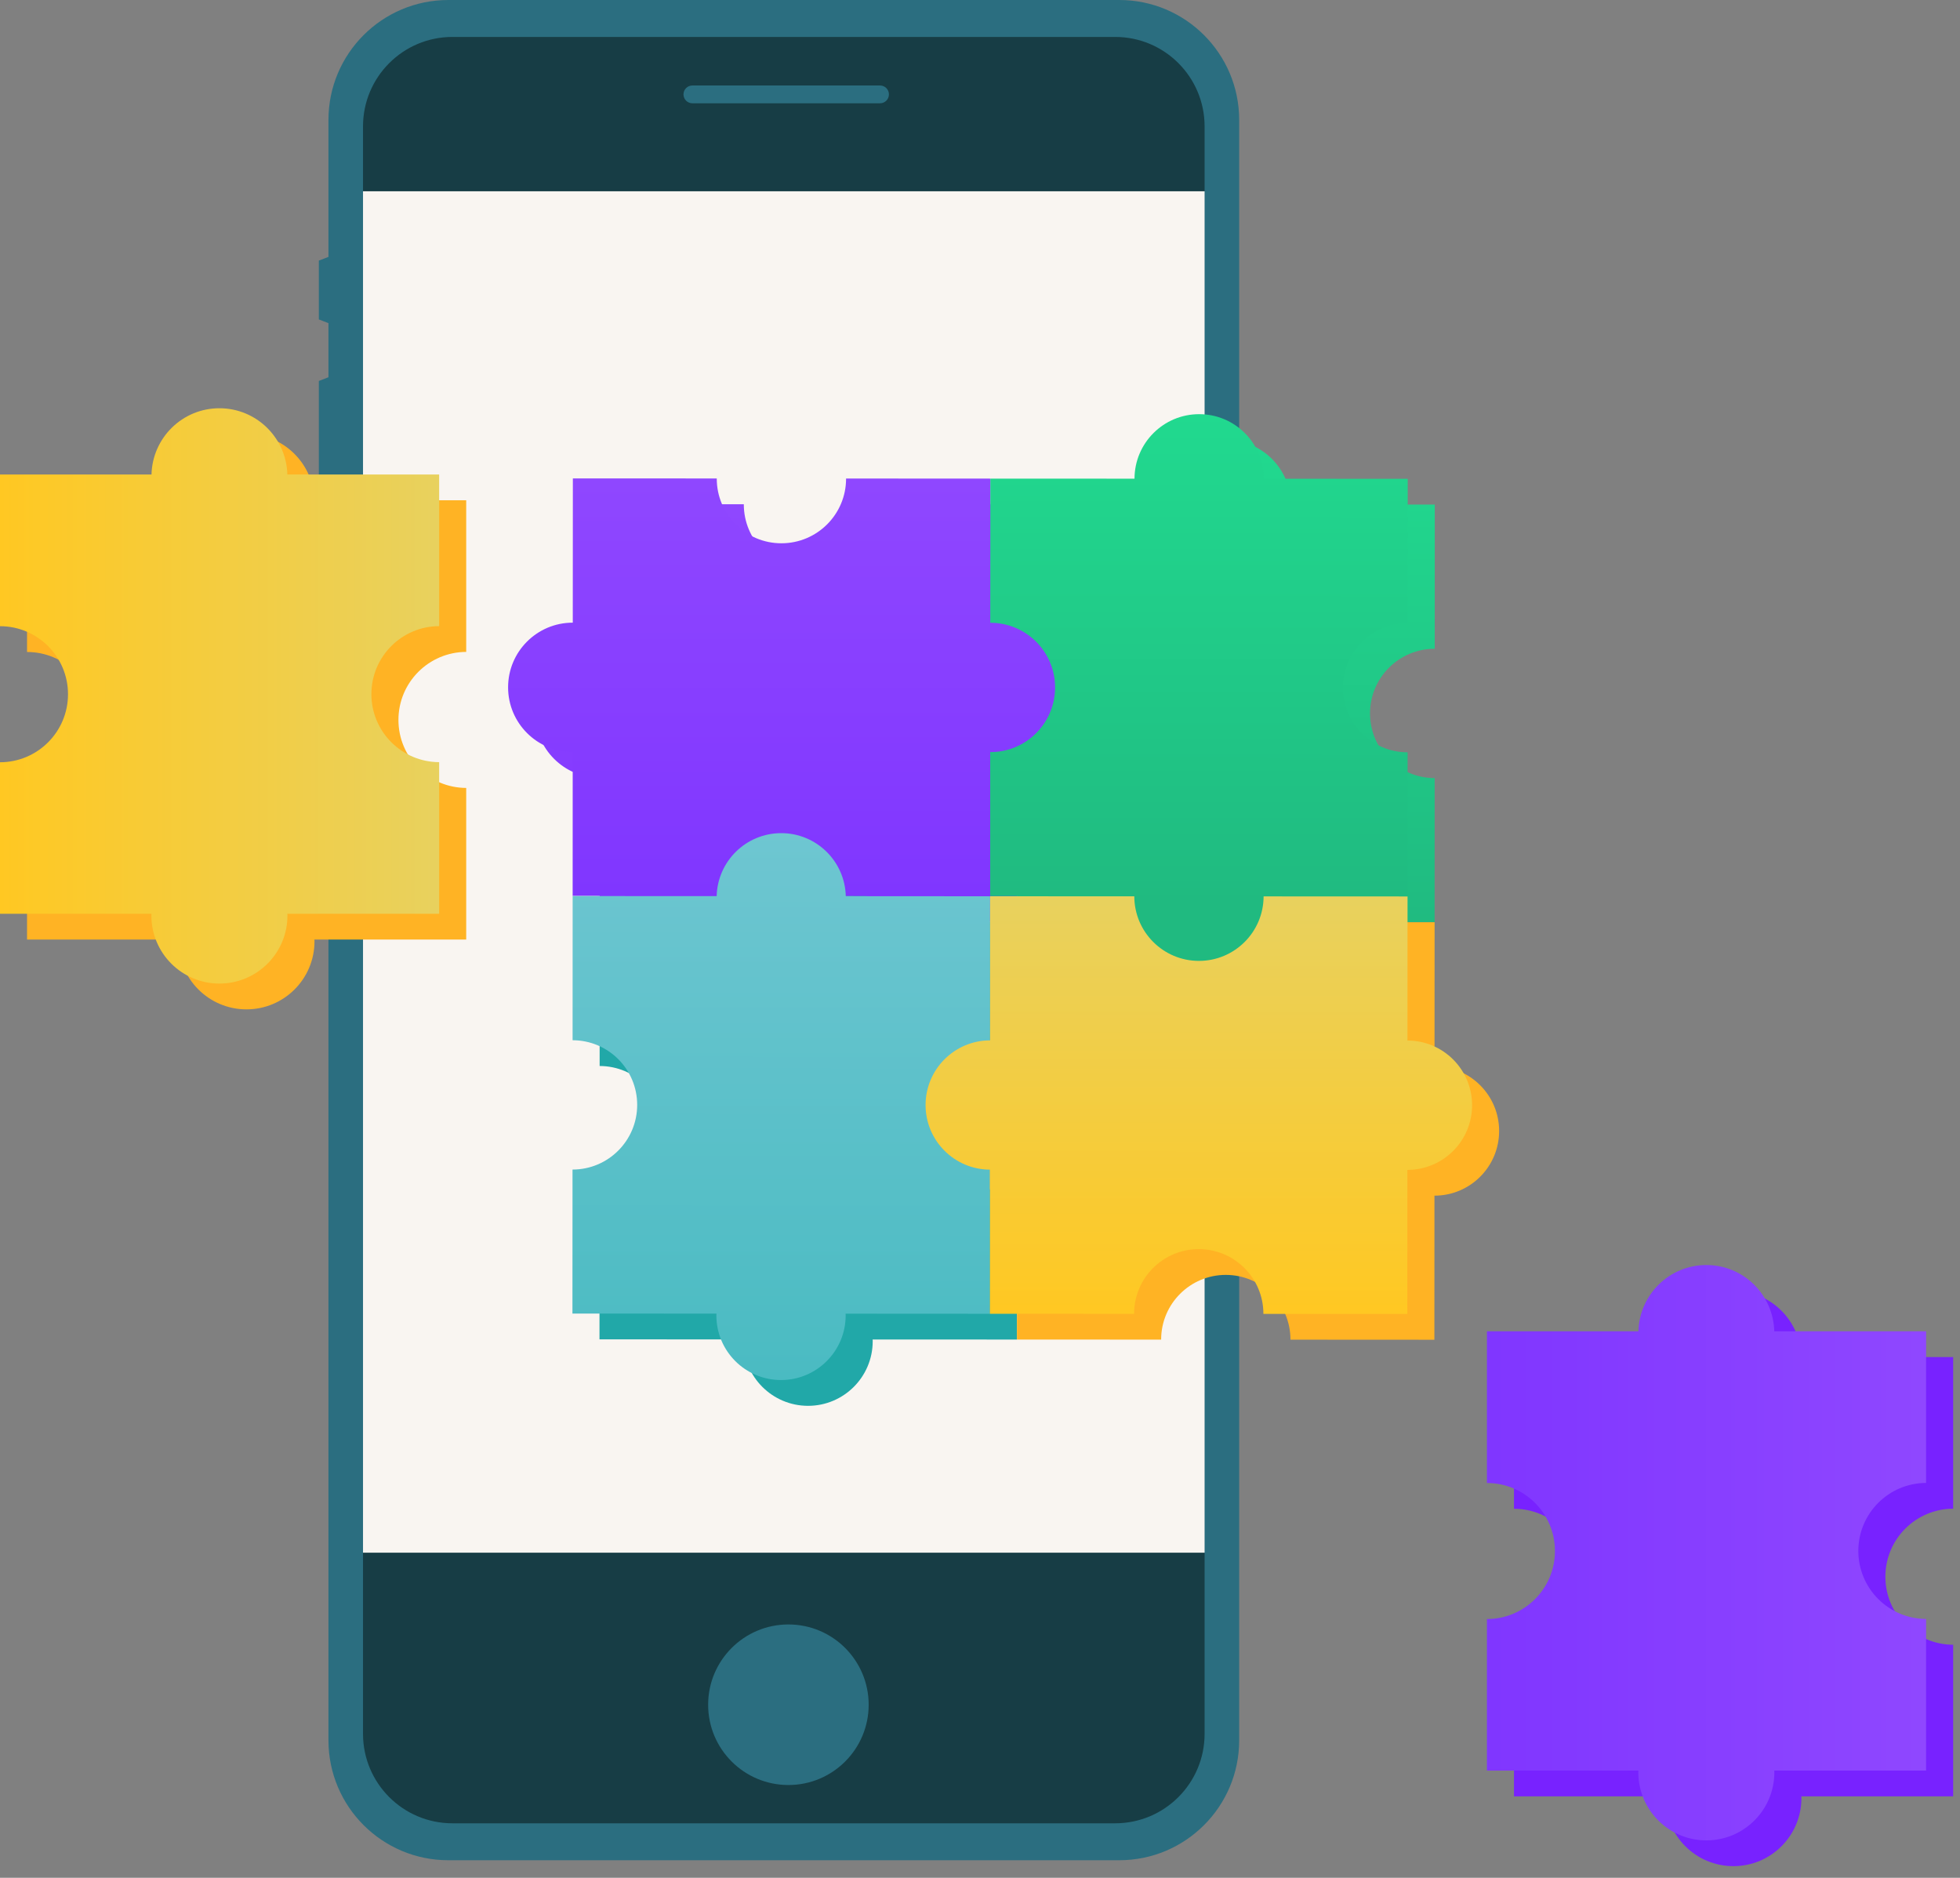 <svg width="95" height="91" viewBox="0 0 95 91" fill="none" xmlns="http://www.w3.org/2000/svg">
<rect x="0" y="0" width="95" height="91" fill="#808080" stroke="none"/>
<path d="M59.21 8.19H16.842V76.144H59.21V8.19Z" fill="#F9F5F1"/>
<path d="M22.983 0.901H53.159C56.431 0.901 59.088 3.558 59.088 6.83V9.269H17.053V6.83C17.053 3.558 19.71 0.901 22.983 0.901Z" fill="#173D45"/>
<path d="M17.053 75.246H59.088V84.49C59.088 87.107 56.963 89.232 54.346 89.232H21.795C19.178 89.232 17.053 87.107 17.053 84.49V75.246Z" fill="#173D45"/>
<path d="M60.598 21.337L60.062 21.13V5.812C60.062 2.602 57.459 0 54.25 0H21.731C18.522 0 15.92 2.602 15.92 5.812V12.449L15.454 12.629V15.48L15.92 15.66V18.282L15.454 18.462V24.8L15.92 24.98V26.561L15.454 26.741V33.079L15.92 33.259V84.338C15.92 87.547 18.522 90.149 21.731 90.149H54.25C57.459 90.149 60.062 87.547 60.062 84.338V31.221L60.598 31.013L60.598 21.337ZM58.386 84.024C58.386 86.418 56.445 88.359 54.051 88.359H21.93C19.536 88.359 17.595 86.418 17.595 84.024V6.125C17.595 3.731 19.536 1.79 21.93 1.79H54.051C56.445 1.79 58.386 3.731 58.386 6.125V84.024Z" fill="#2B6E80"/>
<path d="M42.655 4.143H33.558C33.321 4.143 33.128 4.336 33.128 4.574C33.128 4.812 33.321 5.005 33.558 5.005H42.655C42.893 5.005 43.086 4.812 43.086 4.574C43.086 4.336 42.893 4.143 42.655 4.143Z" fill="#2B6E80"/>
<path d="M38.214 86.504C40.362 86.504 42.104 84.763 42.104 82.614C42.104 80.465 40.362 78.723 38.214 78.723C36.065 78.723 34.323 80.465 34.323 82.614C34.323 84.763 36.065 86.504 38.214 86.504Z" fill="#2B6E80"/>
<path d="M22.597 38.184C20.782 38.178 19.312 36.705 19.312 34.888C19.312 33.071 20.782 31.599 22.597 31.592V24.245H15.239C15.193 22.464 13.738 21.033 11.946 21.033C10.154 21.033 8.699 22.464 8.654 24.245H1.311V31.596C3.131 31.596 4.607 33.072 4.607 34.892C4.607 36.713 3.131 38.188 1.311 38.189V45.531H8.654C8.653 45.56 8.649 45.589 8.649 45.618C8.649 47.439 10.125 48.915 11.946 48.915C13.767 48.915 15.243 47.439 15.243 45.618C15.243 45.589 15.239 45.56 15.239 45.531H22.597L22.597 38.184Z" fill="#FFB324"/>
<path d="M94.668 79.706C92.852 79.699 91.383 78.226 91.383 76.409C91.383 74.593 92.852 73.12 94.668 73.113V65.766H87.309C87.264 63.985 85.809 62.554 84.017 62.554C82.225 62.554 80.77 63.985 80.725 65.766H73.382V73.117C75.202 73.117 76.678 74.593 76.678 76.413C76.678 78.234 75.202 79.71 73.382 79.71V87.052H80.725C80.724 87.082 80.72 87.11 80.72 87.139C80.72 88.96 82.196 90.436 84.017 90.436C85.838 90.436 87.314 88.96 87.314 87.139C87.314 87.11 87.31 87.082 87.309 87.052H94.668L94.668 79.706Z" fill="#7822FF"/>
<path d="M69.54 31.44L69.543 24.453L62.567 24.449C62.564 22.721 61.163 21.321 59.435 21.32C57.706 21.319 56.304 22.718 56.3 24.446L49.31 24.443L49.3 44.676L56.29 44.68C56.289 46.41 57.691 47.814 59.422 47.815C61.153 47.816 62.556 46.413 62.557 44.683L69.534 44.686L69.537 37.707C67.806 37.706 66.404 36.303 66.404 34.572C66.405 32.841 67.809 31.439 69.54 31.44Z" fill="url(#paint0_linear_6459_3984)"/>
<path d="M49.318 31.43C49.314 31.43 49.31 31.431 49.307 31.431L49.31 24.443L42.319 24.44C42.319 24.442 42.32 24.444 42.32 24.445C42.319 26.176 40.915 27.578 39.184 27.578C37.454 27.577 36.051 26.173 36.052 24.442C36.052 24.441 36.053 24.439 36.053 24.437L29.077 24.433L29.073 31.424C29.073 31.424 29.073 31.424 29.073 31.424C27.342 31.424 25.938 32.826 25.938 34.556C25.937 36.287 27.339 37.691 29.07 37.692C29.07 37.692 29.07 37.692 29.07 37.692L29.067 44.667L49.3 44.676L49.304 37.697C49.307 37.697 49.311 37.697 49.315 37.697C51.046 37.698 52.449 36.296 52.45 34.565C52.451 32.835 51.049 31.431 49.318 31.43Z" fill="url(#paint1_linear_6459_3984)"/>
<path d="M49.3 44.683L42.306 44.679C42.264 42.986 40.881 41.626 39.178 41.625C37.474 41.624 36.09 42.983 36.047 44.676L29.067 44.673L29.064 51.66C30.794 51.661 32.196 53.065 32.195 54.795C32.194 56.526 30.791 57.928 29.061 57.927L29.057 64.906L36.037 64.91C36.036 64.938 36.033 64.965 36.033 64.993C36.032 66.723 37.434 68.127 39.165 68.128C40.896 68.129 42.299 66.726 42.3 64.996C42.3 64.968 42.297 64.941 42.296 64.913L49.291 64.916L49.3 44.683Z" fill="#21A8A8"/>
<path d="M69.53 51.676L69.534 44.693L49.3 44.683L49.297 51.666C47.572 51.672 46.174 53.071 46.173 54.798C46.172 56.525 47.569 57.926 49.294 57.933L49.291 64.916L56.281 64.919C56.281 64.918 56.28 64.917 56.28 64.915C56.281 63.185 57.685 61.782 59.415 61.783C61.146 61.784 62.548 63.188 62.548 64.918C62.548 64.92 62.547 64.921 62.547 64.922L69.524 64.926L69.527 57.943C71.258 57.943 72.661 56.541 72.662 54.811C72.663 53.08 71.261 51.677 69.53 51.676Z" fill="#FFB324"/>
<path d="M64.407 44.646L55.75 44.642L55.75 44.679L56.29 44.68C56.289 46.41 57.691 47.814 59.422 47.815C61.153 47.816 62.556 46.413 62.557 44.683L64.407 44.684L64.407 44.646Z" fill="#20BA80"/>
<path d="M21.286 36.935C19.471 36.928 18.001 35.456 18.001 33.639C18.001 31.822 19.471 30.349 21.286 30.343V22.996H13.928C13.882 21.215 12.427 19.784 10.635 19.784C8.843 19.784 7.388 21.215 7.343 22.996H0V30.346C1.82 30.347 3.296 31.822 3.296 33.643C3.296 35.463 1.82 36.939 0 36.94V44.282H7.343C7.342 44.311 7.338 44.339 7.338 44.369C7.338 46.19 8.814 47.665 10.635 47.665C12.456 47.665 13.932 46.19 13.932 44.369C13.932 44.339 13.928 44.311 13.927 44.282H21.286L21.286 36.935Z" fill="url(#paint2_linear_6459_3984)"/>
<path d="M93.356 78.456C91.541 78.45 90.072 76.977 90.072 75.16C90.072 73.343 91.541 71.871 93.356 71.864V64.517H85.998C85.953 62.736 84.498 61.305 82.706 61.305C80.914 61.305 79.459 62.736 79.413 64.517H72.071V71.868C73.891 71.868 75.367 73.344 75.367 75.164C75.367 76.985 73.891 78.46 72.071 78.461V85.803H79.413C79.413 85.832 79.409 85.861 79.409 85.89C79.409 87.711 80.885 89.187 82.706 89.187C84.526 89.187 86.002 87.711 86.002 85.89C86.002 85.861 85.999 85.832 85.998 85.803H93.356L93.356 78.456Z" fill="url(#paint3_linear_6459_3984)"/>
<path d="M68.228 30.191L68.232 23.203L61.255 23.2C61.253 21.472 59.852 20.072 58.124 20.071C56.395 20.07 54.993 21.469 54.989 23.197L47.999 23.194L47.989 43.427L54.979 43.43C54.978 45.161 56.38 46.565 58.111 46.566C59.842 46.566 61.245 45.164 61.246 43.433L68.223 43.437L68.226 36.458C66.495 36.457 65.093 35.053 65.093 33.323C65.094 31.592 66.498 30.19 68.228 30.191Z" fill="url(#paint4_linear_6459_3984)"/>
<path d="M48.007 30.181C48.003 30.181 47.999 30.181 47.996 30.181L47.999 23.194L41.008 23.19C41.008 23.192 41.009 23.194 41.009 23.196C41.008 24.927 39.604 26.329 37.873 26.328C36.143 26.328 34.74 24.924 34.741 23.193C34.741 23.191 34.742 23.189 34.742 23.187L27.766 23.184L27.762 30.175C27.762 30.175 27.762 30.175 27.762 30.175C26.031 30.174 24.627 31.576 24.627 33.307C24.626 35.038 26.028 36.441 27.759 36.442C27.759 36.442 27.759 36.442 27.759 36.442L27.756 43.417L47.989 43.427L47.993 36.448C47.996 36.448 48 36.448 48.004 36.448C49.734 36.449 51.138 35.047 51.139 33.316C51.14 31.585 49.738 30.182 48.007 30.181Z" fill="url(#paint5_linear_6459_3984)"/>
<path d="M47.989 43.434L40.995 43.43C40.953 41.737 39.57 40.376 37.867 40.375C36.163 40.375 34.779 41.734 34.736 43.427L27.756 43.424L27.753 50.411C29.483 50.412 30.885 51.815 30.884 53.546C30.883 55.276 29.48 56.678 27.75 56.678L27.746 63.657L34.726 63.66C34.725 63.688 34.722 63.715 34.722 63.743C34.721 65.474 36.123 66.877 37.854 66.878C39.585 66.879 40.988 65.477 40.989 63.746C40.989 63.718 40.986 63.691 40.985 63.663L47.98 63.667L47.989 43.434Z" fill="url(#paint6_linear_6459_3984)"/>
<path d="M68.219 50.426L68.223 43.443L47.989 43.434L47.986 50.417C46.261 50.422 44.863 51.822 44.862 53.549C44.861 55.276 46.258 56.676 47.983 56.683L47.98 63.667L54.969 63.67C54.969 63.669 54.969 63.667 54.969 63.666C54.97 61.935 56.374 60.533 58.104 60.534C59.835 60.535 61.237 61.938 61.236 63.669C61.236 63.67 61.236 63.672 61.236 63.673L68.213 63.676L68.216 56.694C69.947 56.694 71.35 55.292 71.351 53.561C71.352 51.831 69.95 50.427 68.219 50.426Z" fill="url(#paint7_linear_6459_3984)"/>
<path d="M63.096 43.397L54.439 43.392L54.439 43.43L54.979 43.43C54.978 45.161 56.38 46.565 58.111 46.566C59.842 46.566 61.245 45.164 61.246 43.433L63.096 43.434L63.096 43.397Z" fill="#20BA80"/>
<defs>
<linearGradient id="paint0_linear_6459_3984" x1="59.416" y1="47.815" x2="59.428" y2="21.32" gradientUnits="userSpaceOnUse">
<stop offset="0.102" stop-color="#20BA80"/>
<stop offset="1" stop-color="#21D98F"/>
</linearGradient>
<linearGradient id="paint1_linear_6459_3984" x1="39.189" y1="44.671" x2="39.199" y2="24.438" gradientUnits="userSpaceOnUse">
<stop stop-color="#8036FF"/>
<stop offset="0.996" stop-color="#8F47FF"/>
</linearGradient>
<linearGradient id="paint2_linear_6459_3984" x1="0" y1="33.725" x2="21.286" y2="33.725" gradientUnits="userSpaceOnUse">
<stop stop-color="#FFC822"/>
<stop offset="1" stop-color="#E8D15E"/>
</linearGradient>
<linearGradient id="paint3_linear_6459_3984" x1="72.071" y1="75.246" x2="93.356" y2="75.246" gradientUnits="userSpaceOnUse">
<stop stop-color="#8036FF"/>
<stop offset="0.996" stop-color="#8F47FF"/>
</linearGradient>
<linearGradient id="paint4_linear_6459_3984" x1="58.105" y1="46.566" x2="58.117" y2="20.071" gradientUnits="userSpaceOnUse">
<stop offset="0.102" stop-color="#20BA80"/>
<stop offset="1" stop-color="#21D98F"/>
</linearGradient>
<linearGradient id="paint5_linear_6459_3984" x1="37.878" y1="43.422" x2="37.888" y2="23.189" gradientUnits="userSpaceOnUse">
<stop stop-color="#8036FF"/>
<stop offset="0.996" stop-color="#8F47FF"/>
</linearGradient>
<linearGradient id="paint6_linear_6459_3984" x1="37.861" y1="66.878" x2="37.874" y2="40.375" gradientUnits="userSpaceOnUse">
<stop offset="0.001" stop-color="#4ABBC2"/>
<stop offset="1" stop-color="#6EC6D1"/>
</linearGradient>
<linearGradient id="paint7_linear_6459_3984" x1="58.102" y1="63.672" x2="58.111" y2="43.438" gradientUnits="userSpaceOnUse">
<stop stop-color="#FFC822"/>
<stop offset="1" stop-color="#E8D15E"/>
</linearGradient>
</defs>
</svg>
